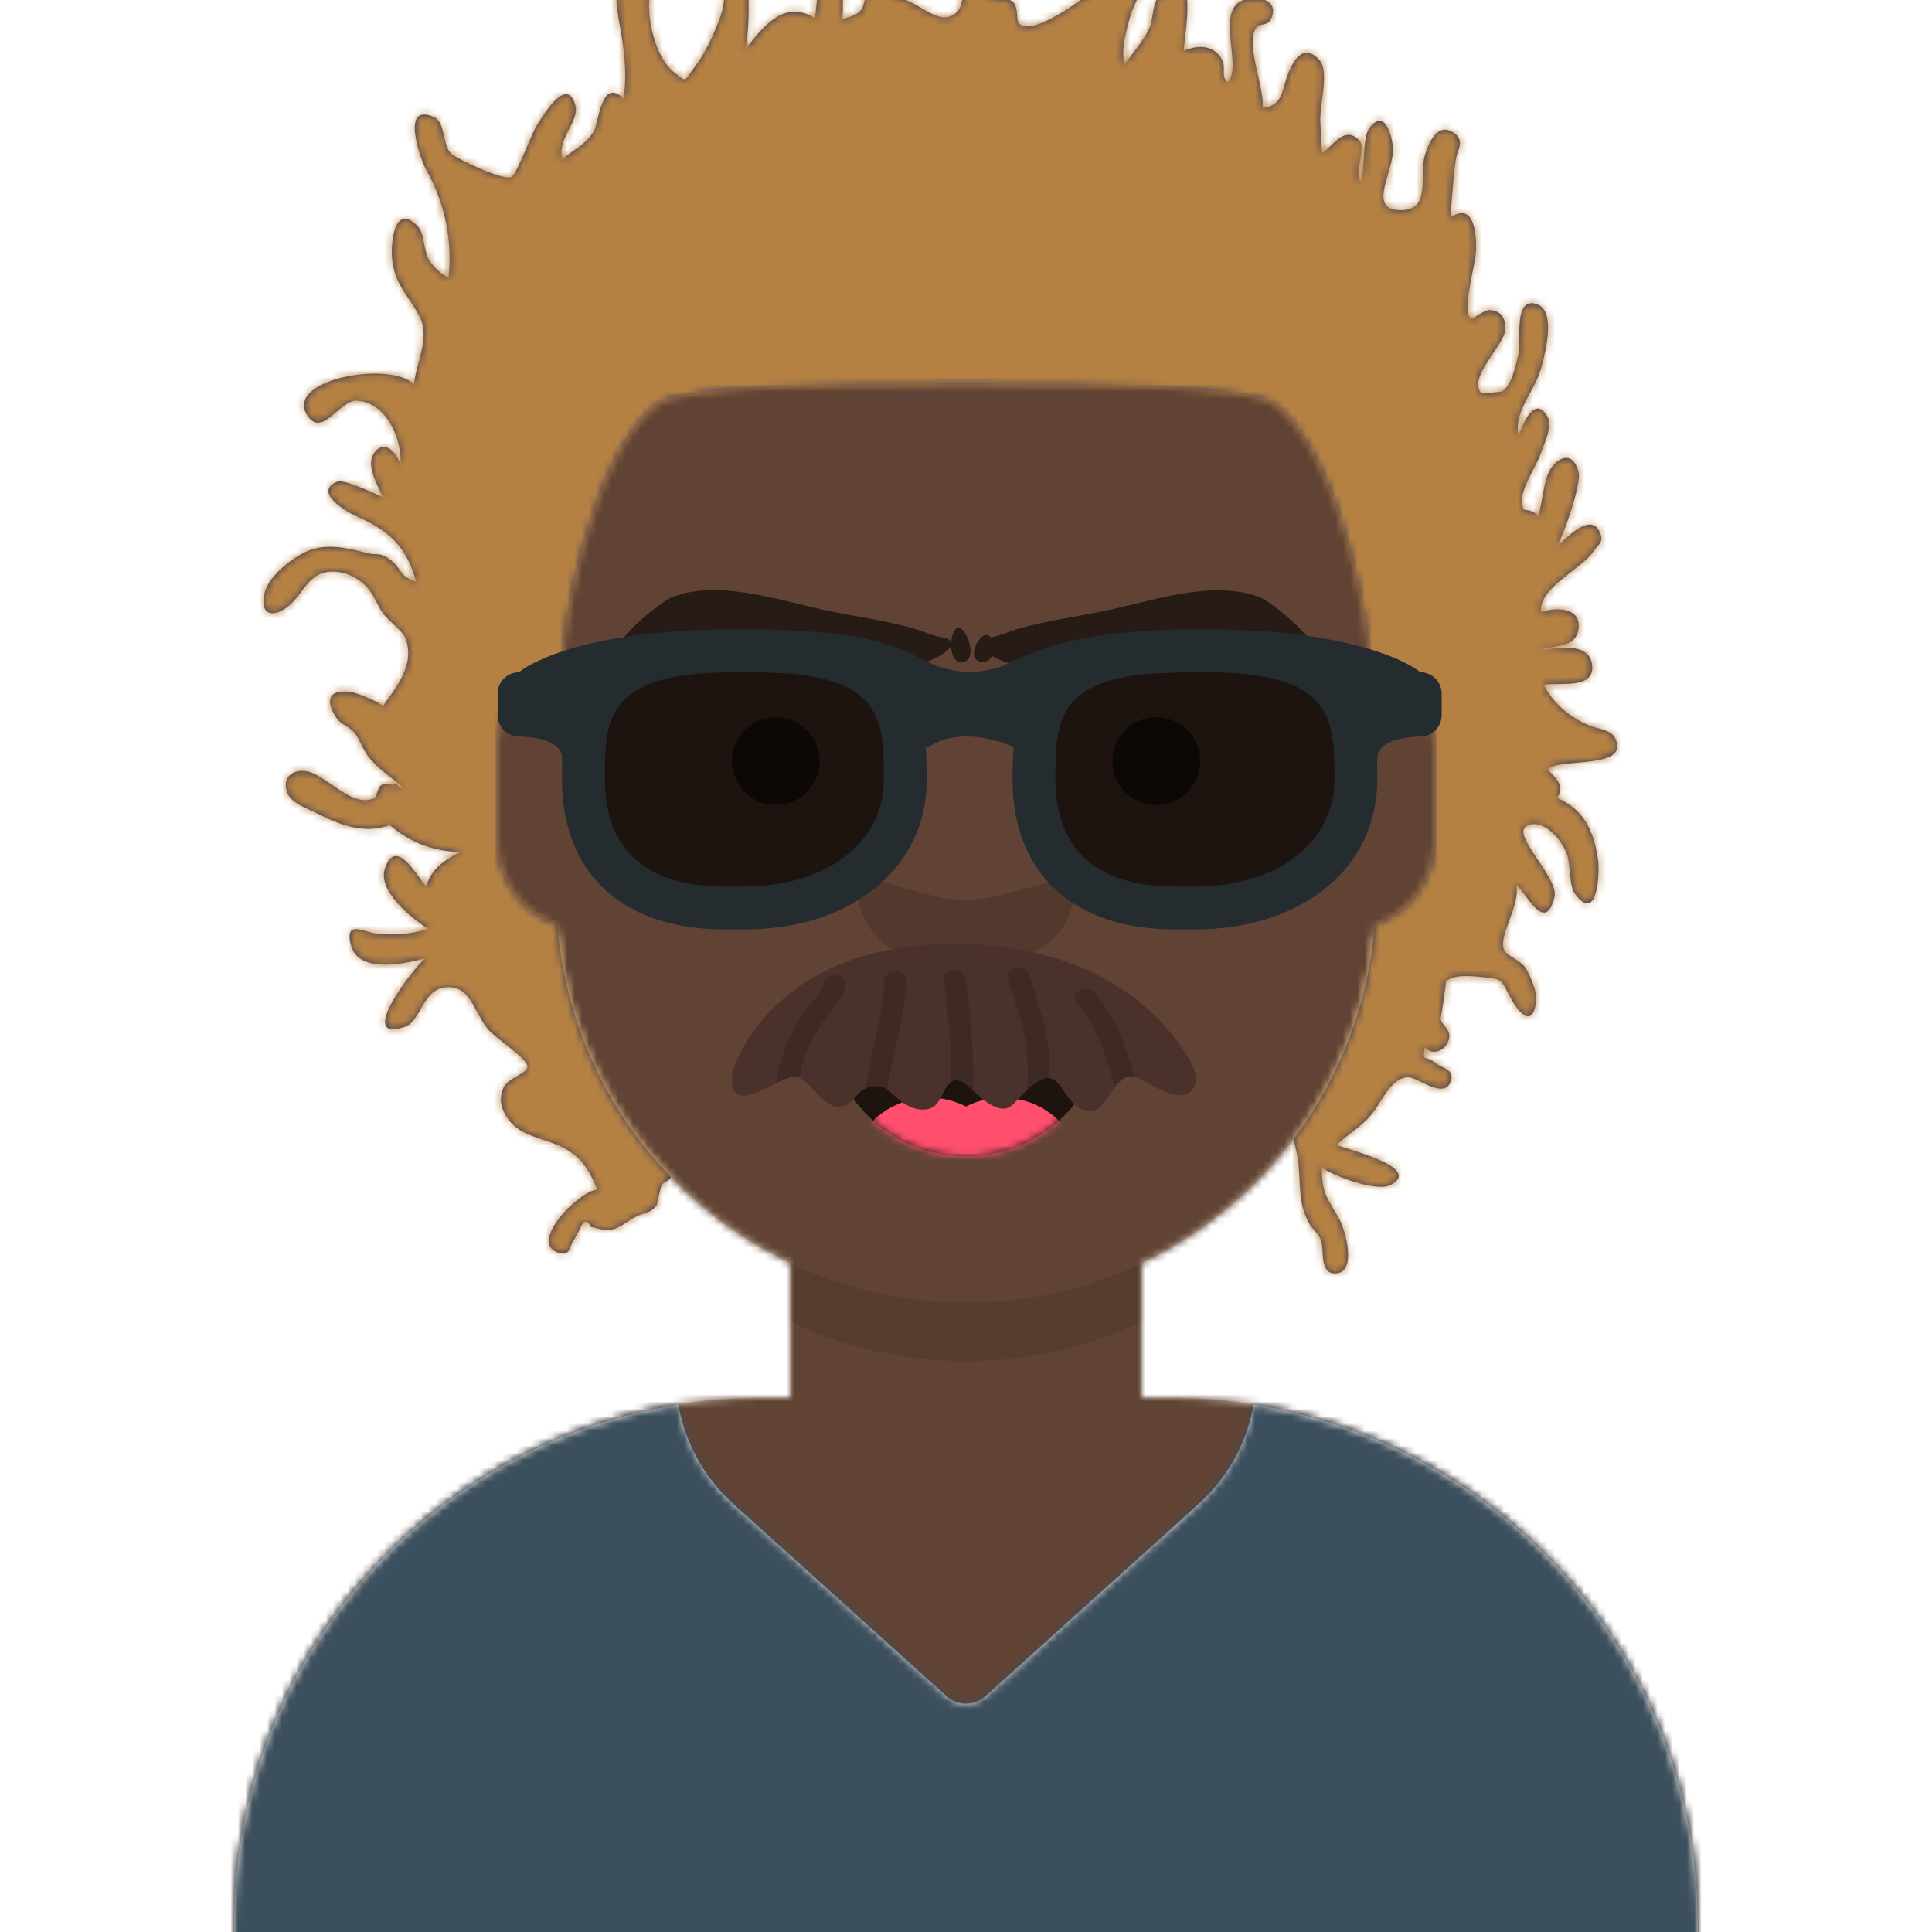 <svg xmlns="http://www.w3.org/2000/svg" xmlns:ns2="http://design.blush" xmlns:xlink="http://www.w3.org/1999/xlink" width="264px" height="264px" viewBox="0 8 264 264" version="1.1">
    <title id="transparent_Title">Avataaar/Default</title>
    <desc>Created with python_avatars</desc>
    <defs>
        <path d="M100,0 C130.928,-5.68137151e-15 156,25.072 156,56 L156.001,62.166 C161.676,63.119 166,68.054 166,74 L166,88 C166,94.052 161.519,99.058 155.694,99.881 C153.628,119.686 141.238,136.422 124.001,144.61 L124,163 L128,163 C167.765,163 200,195.235 200,235 L200,244 L0,244 L0,235 C-4.86974701e-15,195.235 32.235,163 72,163 L76,163 L76,144.611 C58.763,136.422 46.372,119.687 44.305,99.881 C38.481,99.058 34,94.052 34,88 L34,74 C34,68.054 38.325,63.118 44,62.166 L44,56 C44,25.072 69.072,5.68137151e-15 100,0 Z" id="transparent_path-1" />
        <path d="M83,36.348 C83,52.629 105.162,65.828 132.5,65.828 C159.838,65.828 182,52.629 182,36.348 C182,34.985 181.845,33.645 181.544,32.331 C210.784,41.488 232,68.792 232,101.052 L232,110 L32,110 L32,101.052 C32,68.397 53.739,40.82 83.534,32.002 C83.182,33.421 83,34.871 83,36.348 Z" id="transparent_path-3" />
        <rect id="transparent_path-5" x="0" y="0" width="264" height="280" />
        <path d="M74,0 C114.869,0 148,33.131 148,74 L148,84.148 L148,197.608 C135.525,187.237 119.491,181 102,181 L102,181 L98,181 L98,162.611 C115.531,154.283 128.048,137.115 129.791,116.867 C135.569,116.002 140,111.019 140,105 L140,105 L140,92 C140,87.354 137.359,83.324 133.497,81.33 C132.724,81.05 131.952,80.748 131.181,80.426 C130.795,80.32 130.401,80.233 130,80.166 L130,80.166 L130,79.917 C117.224,74.234 104.878,63.071 96.11,47.885 C93.175,42.801 90.831,37.595 89.066,32.397 C80.431,42.941 67.745,53.602 52.342,62.495 C42.778,68.017 33.147,72.291 24,75.266 L24,137.247 C29.602,148.318 38.773,157.278 50,162.611 L50,162.611 L50,181 L46,181 C38.327,181 30.935,182.2 24,184.423 L24,230 C24,244.106 13.569,255.776 0,257.716 L0,74 C0,33.131 33.131,0 74,0 Z" id="transparent_path-7" />
    </defs>
    <g id="transparent_Avataaar/Default" stroke="none" stroke-width="1" fill="none" fill-rule="evenodd">
        <g id="transparent_Body" transform="translate(32, 36)">
            <mask id="transparent_mask-2" fill="white">
                <use xlink:href="#transparent_path-1" />
            </mask>
            <use fill="#D0C6AC" xlink:href="#transparent_path-1" />
            <g id="transparent_Skin-Color" mask="url(#transparent_mask-2)" fill="#614335">
                <g transform="translate(-32, 0)" id="transparent_Color">
                    <rect x="0" y="0" width="264" height="244" />
                </g>
            </g>
            <path d="M44,94 C44,124.928 69.072,150 100,150 C130.928,150 156,124.928 156,94 L156,94 L156,102 C156,132.928 130.928,158 100,158 C69.072,158 44,132.928 44,102 Z" id="transparent_Neck-Shadow" fill-opacity="0.1" fill="#000000" mask="url(#transparent_mask-2)" />
        </g>
        <g id="transparent_Clothing" transform="translate(0, 170)">
            
        <defs>
        <path d="M232,101.052 L232,110 L32,110 L32,101.052 C32,65.138 58.294,35.366 92.681,29.936 C93.584,35.007 96.117,39.825 100.236,43.539 L100.236,43.539 L129.321,69.768 C130.843,71.14 133.157,71.14 134.679,69.768 L134.679,69.768 L163.764,43.539 C164.189,43.155 164.601,42.756 164.998,42.343 C168.414,38.788 170.517,34.453 171.319,29.939 C205.707,35.367 232,65.139 232,101.052 Z" id="shirt_v_neck_path-1" />
    </defs>
    <g id="shirt_v_neck_Clothing/Shirt-V-Neck" stroke="none" stroke-width="1" fill="none" fill-rule="evenodd">
        <mask id="shirt_v_neck_mask-2" fill="white">
            <use xlink:href="#shirt_v_neck_path-1" />
        </mask>
        <use id="shirt_v_neck_Clothes" fill="#E6E6E6" xlink:href="#shirt_v_neck_path-1" />
        <g id="shirt_v_neck_Fabric-Color" mask="url(#shirt_v_neck_mask-2)" fill="#3C4F5C">
            <rect id="shirt_v_neck_🖍Color" x="0" y="0" width="264" height="110" />
        </g>
    </g>
</g>
        <g id="transparent_Face" transform="translate(76, 82)" fill="#000000">
            <g id="transparent_Mouth" transform="translate(2, 52)">    
                
            <defs>
        <path d="M35.118,15.128 C36.176,24.62 44.226,32 54,32 C63.804,32 71.874,24.574 72.892,15.04 C72.974,14.273 72.117,13 71.043,13 C56.149,13 44.738,13 37.087,13 C36.007,13 35.012,14.178 35.118,15.128 Z" id="smile_path-1" />
    </defs>
    <g id="smile_Mouth/Smile" stroke="none" stroke-width="1" fill="none" fill-rule="evenodd">
        <mask id="smile_mask-2" fill="white">
            <use xlink:href="#smile_path-1" />
        </mask>
        <use id="smile_Mouth" fill-opacity="0.7" fill="#000000" xlink:href="#smile_path-1" />
        <path d="M44,2 L65,2 C67.761,2 70,4.239 70,7 L70,13 C70,15.761 67.761,18 65,18 L44,18 C41.239,18 39,15.761 39,13 L39,7 C39,4.239 41.239,2 44,2 Z" id="smile_Teeth" fill="#FFFFFF" mask="url(#smile_mask-2)" />
        <g id="smile_Tongue" mask="url(#smile_mask-2)" fill="#FF4F6D">
            <g transform="translate(38, 24)">
                <circle cx="11" cy="11" r="11" />
                <circle cx="21" cy="11" r="11" />
            </g>
        </g>
    </g>
</g>
            <g id="transparent_Nose" transform="translate(28, 40)" fill-opacity="0.16">
                
            <g id="wide_Nose/Wide" stroke="none" stroke-width="1" fill="none" fill-rule="evenodd"><path d="M13,6 C13,12.627 16.828,18 28,18 C39.172,18 43,12.627 43,6 C39.036,6 32.897,9 27.838,9 C23.079,9 17.101,6 13,6 Z" id="wide_Nose" fill-opacity=".16" fill="#000" /></g></g>
            <g id="transparent_Eyes" transform="translate(0, 8)">
                
            <g id="default_Eyes/Default-😀" stroke="none" stroke-width="1" fill="none" fill-rule="evenodd" fill-opacity="0.6">
        <circle id="default_Eye" fill="#000000" cx="30" cy="22" r="6" />
        <circle id="default_Eye" fill="#000000" cx="82" cy="22" r="6" />
    </g>
</g>
            <g id="transparent_Eyebrow" fill-opacity="0.6">
                
            <g id="unibrow_natural_Eyebrow/Natural/Unibrow-Natural" stroke="none" stroke-width="1" fill="none" fill-rule="evenodd" fill-opacity="0.6">
        <path d="M57.001,12 C57,11.996 57,11.996 57.001,12 M96.281,8.15 C97.724,8.76 105.242,14.894 103.823,17.572 C103.563,18.062 102.91,18.144 102.525,17.751 C101.998,17.215 100.988,16.584 100.86,16.508 C95.856,13.497 89.636,14.19 84.172,15.015 C78.015,15.946 71.949,18.077 65.703,17.051 C64.113,16.789 61.31,16.058 59.458,14.891 C59.217,15.381 58.773,15.717 58.075,15.655 C55.845,15.457 57.592,12 58.763,12 C58.988,12 59.183,12.142 59.336,12.369 C60.626,12.208 61.918,11.617 63.241,11.291 C66.928,10.38 70.689,9.987 74.428,9.389 C81.09,8.324 89.747,5.392 96.281,8.15 Z" id="unibrow_natural_Kahlo" fill="#000000" transform="translate(80.5, 12.5) rotate(-2) translate(-80.5, -12.5) " />
        <path d="M54.999,12 C55,11.996 55,11.996 54.999,12 M15.719,8.15 C22.253,5.392 30.91,8.324 37.572,9.389 C41.311,9.987 45.072,10.38 48.759,11.291 C50.242,11.657 51.685,12.354 53.131,12.413 C53.833,12.441 54.267,13.276 53.815,13.824 C52.332,15.618 48.327,16.717 46.297,17.051 C40.051,18.077 33.985,15.946 27.828,15.015 C22.364,14.19 16.144,13.497 11.14,16.508 C11.012,16.584 10.002,17.215 9.475,17.751 C9.09,18.144 8.437,18.062 8.177,17.572 C6.758,14.894 14.276,8.76 15.719,8.15 Z M54.934,11 C56.105,11 57.852,15.402 55.622,15.653 C53.392,15.904 53.763,11 54.934,11 Z" id="unibrow_natural_Frida" fill="#000000" transform="translate(32.349, 12.5) rotate(2) translate(-32.349, -12.5) " />
    </g>
</g>
        </g>
        <g id="transparent_Top">
            
        <defs>
        <path d="M56.683,168.772 L56.711,168.709 C56.417,169.539 55.639,169.398 55.347,170.073 C55.336,170.098 54.693,172.744 54.782,172.609 C54.011,173.777 53.01,173.689 51.987,174.195 C50.571,174.896 49.429,176.193 47.721,176.088 C47.384,176.067 45.897,175.648 45.773,175.678 C45.219,174.628 44.712,174.701 44.254,175.899 C43.98,176.414 43.706,176.928 43.433,177.444 C42.756,178.243 43.009,179.689 41.384,179.209 C37.022,177.921 44.14,170.681 46.641,170.561 C45.223,167.211 44.076,165.639 40.912,164.344 C38.68,163.431 35.858,163.073 34.32,160.74 C33.441,159.408 33.155,158.211 33.788,156.662 C34.332,155.33 36.89,154.786 37.081,153.834 C37.301,152.734 32.642,149.851 31.632,148.569 C29.605,146 29.253,142.493 25.75,142.923 C22.717,143.295 22.508,147.548 20.332,148.296 C13.634,150.601 21.234,140.573 23.098,138.949 L23.144,138.91 L23.09,138.927 C20.56,139.664 14.368,141.038 13.079,137.5 L13.01,137.291 C11.911,133.569 14.891,135.387 16.248,135.543 C18.848,135.843 20.97,135.691 23.525,134.936 C21.328,133.545 16.56,129.761 17.605,126.674 C19.13,122.184 22.049,127.906 23.238,129.136 C23.94,126.65 25.929,125.413 27.94,124.415 C24.425,124.381 21.063,123.178 18.266,120.74 C14.796,122.001 11.564,120.777 8.318,119.133 C7.152,118.544 4.82,117.778 4.282,116.366 C3.507,114.338 4.868,113.256 6.482,113.344 C9.441,113.504 12.769,118.433 16.068,117.119 C16.598,116.907 16.488,115.465 17.316,115.19 C17.826,115.021 18.529,115.332 18.933,115.176 C19.489,114.962 19.422,115.995 20.035,115.586 C18.372,114.086 16.65,113.127 15.257,111.264 C14.551,110.32 14.15,108.989 13.439,108.12 C12.801,107.342 11.582,106.982 11.003,106.126 C9.165,103.412 10.262,102.053 13.202,102.614 C13.835,102.734 16.893,103.938 17.312,104.492 C19.119,101.973 21.813,98.773 20.395,95.178 C20.002,94.183 18.141,92.864 17.438,91.924 C16.641,90.859 16.153,89.422 15.318,88.429 C14.199,87.099 12.447,86.172 10.678,86.103 C6.992,85.959 6.546,89.325 4.095,91.064 C2.035,92.527 0.434,91.795 1.191,88.921 C1.81,86.581 5.127,84.09 7.097,83.271 C9.766,82.162 12.845,82.978 15.207,83.589 C16.557,83.939 16.831,83.387 18.297,84.457 C19.894,85.622 19.482,86.743 21.85,87.5 C20.536,82.428 17.873,80.376 13.649,78.508 C12.413,77.961 7.673,75.224 11.112,73.81 C11.986,73.45 16.452,75.527 17.358,75.971 C16.619,74.409 15.087,71.721 15.984,70.148 C17.308,67.831 19.233,69.694 19.73,71.592 C19.998,68.041 17.846,62.971 13.763,62.745 C11.483,62.619 9.143,67.629 7.165,64.996 C3.366,59.951 18.132,57.194 21.561,60.494 C21.944,57.438 23.757,54.12 22.389,51.369 C20.902,48.386 19.112,47.223 18.611,43.635 C18.344,41.722 18.729,35.564 22.017,38.844 C23.14,39.966 22.749,42.341 23.825,43.831 C24.378,44.596 25.435,45.606 26.293,45.908 C26.86,40.86 25.763,35.688 23.344,31.404 C22.417,29.764 19.629,21.832 24.349,24.03 C25.887,24.747 25.442,27.894 26.664,29.019 C27.33,29.632 33.912,32.848 34.935,32.159 C35.665,31.668 37.681,26.189 38.3,25.226 C39.042,24.072 42.419,18.191 43.612,22.356 C44.248,24.579 41.043,26.942 41.843,29.736 C43.31,28.523 45.199,27.653 46.178,25.876 C46.776,24.793 47.211,18.441 50.195,21.491 C50.647,18.754 50.393,16.005 50.012,13.318 C49.659,10.839 47.801,3.861 51.308,2.865 C54.888,1.848 53.782,6.235 53.692,8.396 C53.572,11.297 54.724,16.048 57.148,17.921 C58.954,19.319 58.396,19.157 59.969,17.098 C61.222,15.461 62.147,13.495 62.943,11.574 C63.439,10.378 63.86,9.236 63.939,7.956 C64.026,6.544 62.596,4.715 63.888,3.478 C68.406,-0.842 67.3,13.296 66.853,14.715 L67.128,14.37 C69.562,11.304 72.28,8.007 76.333,10.463 C76.914,7.695 76.448,-0.493 81.188,0.023 C85.031,0.441 81.422,3.797 80.726,5.086 C79.877,6.659 80.334,8.846 80.077,10.607 C83.364,9.75 82.794,9.193 83.585,6.158 C83.896,4.968 84.78,2.106 86.026,1.617 C90.91,-0.301 87.839,6.006 87.425,7.761 C90.135,7.641 93.14,11.917 95.669,9.753 C97.031,8.589 96.101,5.401 98.25,4.751 C99.959,4.234 100.663,6.167 100.305,7.661 C100.878,7.608 102.885,7.8 103.355,8.209 C104.312,9.046 103.681,10.85 104.382,11.337 C106.403,12.742 112.701,8.106 114.283,6.697 C115.532,5.584 120.275,-1.302 121.855,2.865 C122.399,4.304 119.848,8.694 119.467,10.109 C118.92,12.145 118.138,14.708 118.648,16.775 C119.6,15.602 121.293,13.449 121.989,12.004 C122.708,10.511 122.33,8.389 123.682,7.118 C129.126,2.015 126.706,13.322 126.762,14.935 C128.507,14.213 130.457,14.078 131.68,15.673 C132.817,17.156 131.646,18.229 132.745,19.269 C135.152,16.912 129.922,7.492 136.714,7.778 C138.176,7.839 139.521,8.647 138.7,10.55 C138.2,11.708 137.074,10.974 136.521,12.009 C135.298,14.3 137.764,20.019 137.556,22.736 C140.092,22.48 140.176,20.62 140.789,18.736 C141.472,16.644 142.958,13.624 145.294,16.213 C146.663,17.731 145.315,22.36 145.408,24.56 C145.469,26.007 145.57,27.453 145.656,28.898 C146.967,28.232 148.695,24.959 150.756,27.206 C151.718,28.255 149.879,32.277 150.985,32.77 C151.482,31.281 151.173,26.846 152.069,25.587 C154.319,22.429 155.459,27.109 155.331,28.85 C155.102,31.988 151.881,36.824 156.546,36.718 C160.605,36.627 158.858,32.137 159.704,29.252 C160.195,27.576 161.39,24.719 163.546,26.084 C165.318,27.206 164.115,28.452 163.92,29.851 C163.55,32.506 163.413,35.045 163.186,37.742 C166.575,35.355 166.819,40.524 166.669,42.527 C166.529,44.405 164.603,51.172 166.082,51.494 C166.456,51.575 167.768,50.324 168.577,50.375 C170.198,50.479 170.861,51.573 170.638,53.304 C170.392,55.208 165.62,59.634 167.354,61.655 C167.481,61.805 170.126,61.573 170.302,61.462 C171.519,60.694 172.076,58.176 172.441,56.616 C172.919,54.573 171.725,48.276 175.118,49.617 C177.605,50.6 176.17,56.13 175.629,58.178 C174.74,61.552 171.737,64.198 172.526,67.609 C172.993,66.129 174.69,61.814 176.466,64.957 C177.191,66.243 175.979,68.674 175.523,70.003 C174.993,71.55 172.923,74.671 172.991,76.251 C173.096,78.688 173.2,76.905 175.238,78.442 C175.73,76.718 175.989,73.345 176.92,72.015 C178.356,69.968 180.163,70.057 180.709,72.583 C181.08,74.302 178.635,81.077 177.759,82.705 C178.871,81.701 182.245,77.972 183.551,80.615 C184.276,82.084 183.373,82.381 182.805,83.248 C181.123,85.818 175.17,88.29 175.591,91.648 C177.384,90.974 181.203,90.867 180.672,94.05 C180.211,96.817 176.93,95.975 175.238,96.992 C177.113,96.534 181.953,95.619 182.516,98.601 C183.23,102.395 177.792,101.137 175.951,101.597 C177.223,104.148 179.717,106.167 182.208,107.159 C183.194,107.552 185.137,107.742 185.675,108.814 C187.904,113.245 177.995,111.484 176.467,113.141 C177.397,114.147 179.037,115.427 177.742,117.034 C181.381,118.556 182.806,121.518 183.365,125.544 C183.618,127.375 183.244,134.319 180.208,130.116 C179.4,129.001 179.613,126.111 179.14,124.763 C178.502,122.944 176.179,119.993 173.89,120.719 C170.899,121.668 178.111,127.813 177.404,130.613 C176.063,135.941 173.299,129.432 172.206,129.014 C172.732,131.834 169.623,135.998 170.567,137.868 C170.962,138.652 172.852,139.288 173.479,140.295 C174.06,141.229 175.05,143.548 174.929,144.633 C174.42,149.17 172.104,145.707 171.222,143.992 C170.131,141.873 170.263,141.804 167.967,141.556 C166.462,141.392 163.414,141.041 162.554,142.176 C162.684,142.004 161.891,147.182 161.855,147.133 L161.859,147.24 C161.961,148.147 163.42,148.637 162.951,150.128 C162.496,151.572 160.792,152.308 159.707,151.143 C159.34,153.271 159.679,152.067 161.181,153.277 C161.994,153.932 164.073,154.203 163.108,156.054 C162.056,158.072 158.585,155.13 157.398,155.188 C155.255,155.292 154.109,157.896 152.849,159.689 C151.308,161.885 149.356,162.769 147.652,164.435 C148.428,164.952 159.522,167.44 155.09,169.888 C153.172,170.948 147.387,168.732 145.642,167.572 C145.563,171.165 146.5,171.844 148.025,174.616 C148.803,176.034 150.535,182 147.428,182 C145.247,182 146.012,178.82 145.479,177.405 C145.14,176.508 144.414,176.041 143.957,175.261 C142.192,172.261 142.863,169.495 142.312,166.168 C142.166,165.29 141.965,164.471 141.756,163.663 C147.993,155.386 151.986,145.321 152.832,134.375 C157.488,132.808 160.868,128.46 160.996,123.305 L161,123 L161,110 C161,104.965 157.899,100.654 153.502,98.873 C152.97,99.248 152.233,98.874 152,98.032 C152.463,96.526 148.704,70.178 139,63.156 C135.421,60.745 116.409,60.564 97.313,60.55 L96.733,60.55 C77.622,60.541 58.582,60.743 55,63.156 C45.296,70.178 41.537,96.526 42,98.032 C41.767,98.874 41.029,99.248 40.498,98.874 C36.19,100.618 33.126,104.791 33.004,109.695 L33,110 L33,123 C33,128.288 36.421,132.777 41.17,134.376 C42.2,147.719 47.907,159.751 56.655,168.836 L56.683,168.772 Z M23.16,138.897 L23.144,138.91 L23.232,138.885 C23.324,138.858 23.41,138.831 23.49,138.807 C23.499,138.675 23.376,138.719 23.16,138.897 Z" id="short_dreads_2_path-1" />
    </defs>
    <g id="short_dreads_2_Top/Short-Hair/Dreads-02" stroke="none" stroke-width="1" fill="none" fill-rule="evenodd" transform="translate(-1 0)">
        <g id="short_dreads_2_Hair" transform="translate(36, 0)">
            <mask id="short_dreads_2_mask-2" fill="white">
                <use xlink:href="#short_dreads_2_path-1" />
            </mask>
            <use id="short_dreads_2_Dreads" fill="#2E3257" xlink:href="#short_dreads_2_path-1" />
            <g id="short_dreads_2_Hair-Color" mask="url(#short_dreads_2_mask-2)" fill="#B58143">
                <g transform="translate(-35, 0)" id="short_dreads_2_Color">
                    <rect x="0" y="0" width="264" height="280" />
                </g>
            </g>
        </g>
        <g id="short_dreads_2_Facial-Hair" transform="translate(49, 72)"><g id="einstien_mustache_Facial Hair/Einstien Mustache" stroke="none" stroke-width="1" fill="none" fill-rule="evenodd">
        <g id="einstien_mustache_mustache" transform="translate(52, 65)">
            <path d="M0.11,17.4 C0.11,17.4 5.013,0 30.259,0 C55.505,0 62.952,16.141 63.316,17.548 C63.678,18.956 63.133,21.77 59.319,20.214 C55.505,18.659 54.779,17.049 52.962,18.854 C51.147,20.659 50.693,23.483 47.968,22.619 C45.243,21.756 44.971,16.679 41.702,18.854 C38.432,21.029 38.523,23.548 35.526,22.025 C33.233,20.858 31.53,17.716 29.986,18.854 C28.442,19.992 28.715,22.848 25.809,22.605 C22.904,22.362 21.602,19.439 20.149,19.409 C16.608,19.335 17.273,21.992 14.73,22.214 C12.188,22.437 10.735,18.176 8.555,18.129 C6.375,18.082 -0.981,24.437 0.11,17.4" id="einstien_mustache_Facial-Hair-Color" fill="#4A312C" ns2:color="Hair-500" />
            <path d="M21.237,19.887 C22.052,14.886 23.613,9.927 23.838,4.875 C23.908,3.3 20.908,3.303 20.838,4.875 C20.615,9.882 19.078,14.793 18.257,19.746 C18.72,19.529 19.316,19.391 20.149,19.409 C20.512,19.417 20.865,19.605 21.237,19.887" id="einstien_mustache_Fill-4" fill-opacity=".16" fill="#000" />
            <path d="M8.555,18.129 C8.776,18.134 8.987,18.191 9.195,18.273 C9.552,16.441 10.158,14.64 11.048,12.932 C11.68,11.721 12.453,10.555 13.328,9.451 C14.237,8.303 15.267,7.192 15.52,5.804 C15.639,5.151 15.32,4.489 14.472,4.299 C13.765,4.141 12.747,4.496 12.627,5.153 C12.382,6.5 11.243,7.535 10.393,8.661 C9.477,9.875 8.713,11.155 8.057,12.475 C7.012,14.579 6.363,16.792 6.047,19.042 C7.073,18.537 7.989,18.117 8.555,18.129" id="einstien_mustache_Fill-6" fill-opacity=".16" fill="#000" />
            <path d="M32.96,20.013 C33.053,14.927 32.712,9.843 31.916,4.792 C31.813,4.132 31.301,3.576 30.416,3.569 C29.685,3.563 28.813,4.137 28.916,4.792 C29.652,9.461 30.004,14.159 29.98,18.861 C29.982,18.859 29.985,18.856 29.987,18.854 C30.894,18.186 31.856,18.996 32.96,20.013" id="einstien_mustache_Fill-8" fill-opacity=".16" fill="#000" />
            <path d="M43.431,18.355 C43.452,16.956 43.432,15.559 43.266,14.164 C42.86,10.771 41.636,7.46 40.626,4.163 C40.159,2.636 37.264,3.284 37.734,4.814 C38.713,8.014 39.979,11.258 40.309,14.557 C40.486,16.328 40.448,18.104 40.401,19.878 C40.771,19.54 41.192,19.194 41.702,18.855 C42.399,18.39 42.954,18.27 43.431,18.355" id="einstien_mustache_Fill-10" fill-opacity=".16" fill="#000" />
            <path d="M47.082,7.912 C49.943,11.453 51.353,15.511 52.287,19.64 C52.493,19.367 52.715,19.101 52.963,18.854 C53.718,18.104 54.286,17.949 54.965,18.13 C53.972,14.094 52.478,10.148 49.673,6.677 C48.614,5.368 46.016,6.592 47.082,7.912" id="einstien_mustache_Fill-12" fill-opacity=".16" fill="#000" />
        </g>
    </g>
</g>
        <g id="short_dreads_2_Accessory" transform="translate(62, 85)"><defs>
        <filter x="-3.1%" y="-9.8%" width="106.2%" height="119.5%" filterUnits="objectBoundingBox" id="wayfarers_filter-1">
            <feOffset dx="0" dy="2" in="SourceAlpha" result="shadowOffsetOuter1" />
            <feColorMatrix values="0 0 0 0 0   0 0 0 0 0   0 0 0 0 0  0 0 0 0.2 0" type="matrix" in="shadowOffsetOuter1" result="shadowMatrixOuter1" />
            <feMerge>
                <feMergeNode in="shadowMatrixOuter1" />
                <feMergeNode in="SourceGraphic" />
            </feMerge>
        </filter>
        <linearGradient x1="50%" y1="0%" x2="50%" y2="100%" id="wayfarers_linearGradient-2">
            <stop stop-color="#FFFFFF" stop-opacity="0.5" offset="0%" />
            <stop stop-color="#000000" stop-opacity="0.5" offset="70.506%" />
        </linearGradient>
        <path d="M44.918,17.571 C44.918,27.274 36.668,35.143 22.92,35.143 L20.17,35.143 C6.423,35.143 0.923,27.271 0.923,17.571 L0.923,17.571 C0.923,7.866 2.207,0 21.455,0 L24.386,0 C43.634,0 44.918,7.866 44.918,17.571 L44.918,17.571 Z" id="wayfarers_path-3" />
        <path d="M106.486,17.571 C106.486,27.274 98.239,35.143 84.489,35.143 L81.739,35.143 C67.991,35.143 62.491,27.271 62.491,17.571 L62.491,17.571 C62.491,7.866 63.775,0 83.023,0 L85.955,0 C105.199,0 106.486,7.866 106.486,17.571 L106.486,17.571 Z" id="wayfarers_path-4" />
    </defs>
    <g id="wayfarers_Top/_Resources/Wayfarers" stroke="none" stroke-width="1" fill="none" fill-rule="evenodd">
        <g id="wayfarers_Wayfarers" filter="url(#wayfarers_filter-1)" transform="translate(7, 7)" fill-rule="nonzero">
            <g id="wayfarers_Shades" transform="translate(10.795, 2.929)">
                <g id="wayfarers_Shade">
                    <use fill-opacity="0.7" fill="#000000" xlink:href="#wayfarers_path-3" />
                    <use fill="url(#linearGradient-2)" style="mix-blend-mode: screen;" xlink:href="#wayfarers_path-3" />
                </g>
                <g id="wayfarers_Shade">
                    <use fill-opacity="0.7" fill="#000000" xlink:href="#wayfarers_path-4" />
                    <use fill="url(#linearGradient-2)" style="mix-blend-mode: screen;" xlink:href="#wayfarers_path-4" />
                </g>
            </g>
            <path d="M35.182,0 C56.833,0 58.645,10.127 58.645,20.5 C58.645,32.569 48.396,41 33.716,41 L30.966,41 C17.078,41 8.787,33.336 8.787,20.5 C8.787,10.127 10.599,0 32.25,0 L35.182,0 Z M35.182,5.854 L32.25,5.854 C14.65,5.854 14.65,12.318 14.65,20.5 C14.65,27.18 17.48,35.143 30.966,35.143 L33.716,35.143 C44.942,35.143 52.782,29.122 52.782,20.5 L52.781,19.768 C52.766,11.936 52.254,5.854 35.182,5.854 Z" id="wayfarers_Left" fill="#252C2F" />
            <path d="M96.75,0 C118.401,0 120.213,10.127 120.213,20.5 C120.213,32.569 109.964,41 95.284,41 L92.534,41 C78.646,41 70.355,33.336 70.355,20.5 C70.355,10.127 72.167,0 93.818,0 L96.75,0 Z M96.75,5.854 L93.818,5.854 C76.218,5.854 76.218,12.318 76.218,20.5 C76.218,27.18 79.051,35.143 92.534,35.143 L95.284,35.143 C106.51,35.143 114.35,29.122 114.35,20.5 L114.349,19.768 C114.334,11.936 113.822,5.854 96.75,5.854 Z" id="wayfarers_Right" fill="#252C2F" />
            <path d="M2.932,5.857 C3.618,5.172 11.123,0 32.25,0 C49.964,0 53.714,1.88 59.39,4.721 L59.805,4.931 C60.2,5.073 62.218,5.774 64.578,5.851 C66.729,5.757 68.568,5.161 69.106,4.97 C75.584,1.748 81.926,0 96.75,0 C117.877,0 125.382,5.172 126.068,5.857 C127.689,5.857 129,7.166 129,8.786 L129,11.714 C129,13.334 127.689,14.643 126.068,14.643 C126.068,14.643 120.205,14.643 120.205,17.571 C120.205,20.5 117.273,13.334 117.273,11.714 L117.273,8.862 C113.697,7.462 107.297,5.857 96.75,5.857 C85,5.857 79.148,6.988 74.128,9.104 L74.184,9.243 L71.688,10.25 L74.181,11.258 L71.981,16.687 L69.264,15.589 C69.021,15.49 68.497,15.314 67.771,15.131 C65.747,14.62 63.665,14.465 61.825,14.851 C61.15,14.993 60.523,15.206 59.948,15.493 L57.326,16.803 L54.703,11.565 L57.325,10.255 L57.331,10.252 L54.819,9.237 L54.899,9.039 C50.57,6.976 46.578,5.857 32.25,5.857 C21.704,5.857 15.303,7.461 11.727,8.861 L11.727,11.714 C11.727,13.334 8.795,20.5 8.795,17.571 C8.795,14.643 2.932,14.643 2.932,14.643 C1.313,14.643 0,13.334 0,11.714 L0,8.786 C0,7.166 1.313,5.857 2.932,5.857 Z" id="wayfarers_Stuff" fill="#252C2F" />
        </g>
    </g>
</g>
    </g>
</g>
    </g>
</svg>